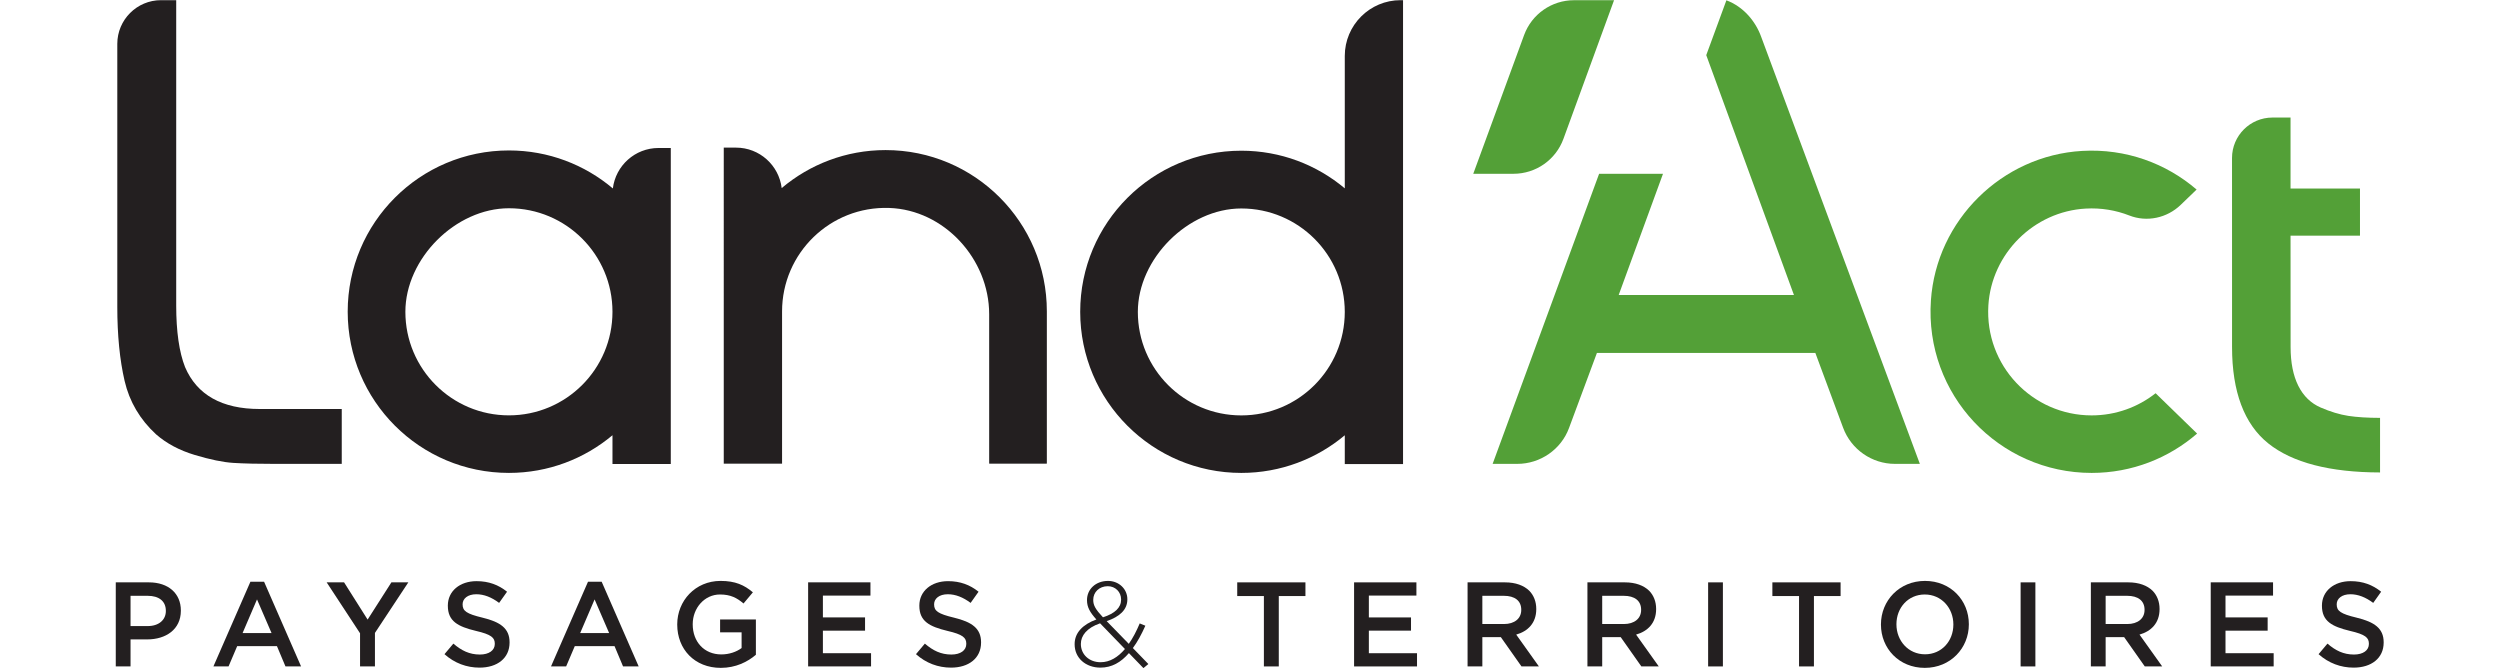 <?xml version="1.0" encoding="UTF-8" standalone="no"?>
<svg
   version="1.1"
   id="svg2"
   xml:space="preserve"
   viewBox="-50 0 1079.733 288.552"
   sodipodi:docname="e1d00705f906d13e7b035a23265ed0b5.eps"
   xmlns:inkscape="http://www.inkscape.org/namespaces/inkscape"
   xmlns:sodipodi="http://sodipodi.sourceforge.net/DTD/sodipodi-0.dtd"
   xmlns="http://www.w3.org/2000/svg"
   xmlns:svg="http://www.w3.org/2000/svg"><defs
     id="defs6" /><sodipodi:namedview
     id="namedview4"
     pagecolor="#ffffff"
     bordercolor="#666666"
     borderopacity="1.0"
     inkscape:pageshadow="2"
     inkscape:pageopacity="0.0"
     inkscape:pagecheckerboard="0" /><g
     id="g8"
     inkscape:groupmode="layer"
     inkscape:label="ink_ext_XXXXXX"
     transform="matrix(1.333,0,0,-1.333,0,288.552)"><g
       id="g10"
       transform="scale(0.1)"><path
         d="m 6987.58,1783.82 c -72.19,0 -130.92,-58.73 -130.92,-130.92 l 0.1,-612.81 c 0,-144.75 39.51,-249.75 117.43,-312.11 77.69,-62.191 199.51,-93.832 362.1,-94.058 V 810.75 c -40.41,0.07 -74.94,2.238 -102.64,6.461 -28.14,4.359 -58.26,13.437 -89.51,27.008 -31.74,13.64 -56.23,37.371 -72.8,70.57 -16.5,33 -24.87,75.16 -24.87,125.301 l -0.19,361.02 h 224.98 v 152.67 h -224.98 v 230.04 h -58.7"
         style="fill:#53a037;fill-opacity:1;fill-rule:nonzero;stroke:none"
         id="path12" /><path
         d="m 3646.76,818.762 c -185.15,0 -335.24,150.09 -335.24,335.238 0,172.57 162.67,335.24 335.24,335.24 185.14,0 335.23,-150.08 335.25,-335.22 v -0.04 C 3981.99,968.84 3831.9,818.762 3646.76,818.762 Z M 4162.8,2164.14 c -99.85,0 -180.79,-80.94 -180.79,-180.79 v -428.94 c -90.7,76.09 -207.6,121.98 -335.25,121.98 -288.28,0 -521.98,-233.7 -521.98,-521.98 0,-288.281 233.7,-521.98 521.98,-521.98 127.65,0 244.55,45.879 335.25,121.968 V 661.18 h 188.77 v 1502.96 h -7.98"
         style="fill:#231f20;fill-opacity:1;fill-rule:nonzero;stroke:none"
         id="path14" /><path
         d="m 146.539,2164.14 c -78.07,0 -141.582,-63.52 -141.582,-141.58 v -852.09 c 0,-91.51 7.965,-172.228 23.68,-239.9 15.488,-66.968 49.805,-125.23 101.988,-173.179 33.645,-29.461 75.824,-51.961 125.258,-66.77 49.734,-14.973 91.859,-23.641 125.191,-25.742 33.848,-2.149 80.684,-3.231 139.207,-3.231 H 732.176 V 839.52 H 466.199 c -121.98,0 -203.312,45.699 -241.726,135.832 -19.028,48.288 -28.649,115.348 -28.649,199.458 v 989.33 h -49.285"
         style="fill:#231f20;fill-opacity:1;fill-rule:nonzero;stroke:none"
         id="path16" /><path
         d="m 1273.83,818.91 c -185.29,0 -335.502,150.211 -335.502,335.5 0,172.71 162.802,335.51 335.502,335.51 185.3,0 335.51,-150.21 335.51,-335.51 0,-185.289 -150.21,-335.5 -335.51,-335.5 z m 484.8,866.28 c -76.28,0 -139.08,-57.25 -148.07,-131.1 -90.94,76.77 -208.39,123.13 -336.73,123.13 -288.506,0 -522.392,-233.89 -522.392,-522.4 0,-288.511 233.886,-522.39 522.392,-522.39 127.76,0 244.75,45.922 335.51,122.07 v -93.301 h 188.93 V 1685.19 h -39.64"
         style="fill:#231f20;fill-opacity:1;fill-rule:nonzero;stroke:none"
         id="path18" /><path
         d="m 2494.31,1678.41 c -128.33,0 -245.78,-46.35 -336.72,-123.12 -8.99,73.85 -71.79,131.1 -148.07,131.1 h -39.64 V 662.398 h 188.93 v 493.212 c 0,189.11 156.46,341.68 346.99,335.32 178.44,-5.96 324.02,-165.58 324.02,-344.11 V 663.199 c 0,-0.449 0.36,-0.801 0.8,-0.801 h 185.29 c 0.44,0 0.8,0.352 0.8,0.801 v 492.411 0.41 c 0,288.51 -233.88,522.39 -522.4,522.39"
         style="fill:#231f20;fill-opacity:1;fill-rule:nonzero;stroke:none"
         id="path20" /><path
         d="m 6401.89,818.801 c -192.21,0 -346.65,161.73 -334.66,356.519 10.33,167.84 147.46,304.13 315.34,313.56 50.08,2.82 97.92,-5.4 141.35,-22.4 57.15,-22.38 122.18,-8.21 166.39,34.37 l 51.6,49.68 c -98.49,84.64 -228.79,133.31 -370.61,125.21 -260.12,-14.87 -472.36,-224.36 -490.23,-484.29 -20.98,-305.052 220.26,-559.02 520.82,-559.02 130.68,0 250.06,48.121 341.64,127.48 L 6609.1,890.602 c -57.04,-44.93 -128.97,-71.801 -207.21,-71.801"
         style="fill:#53a037;fill-opacity:1;fill-rule:nonzero;stroke:none"
         id="path22" /><path
         d="m 4398.26,1601.64 130.45,-0.01 c 72.32,0 136.93,45.19 161.73,113.13 l 164,449.24 h -129.79 c -72.24,0 -136.79,-45.1 -161.65,-112.92 l -164.74,-449.44"
         style="fill:#53a037;fill-opacity:1;fill-rule:nonzero;stroke:none"
         id="path24" /><path
         d="m 103.508,136.199 c 36.195,0 58.762,20.223 58.762,48.633 v 0.777 c 0,31.903 -22.961,48.641 -58.762,48.641 H 47.867 V 136.199 Z M 0,277.832 h 107.402 c 63.418,0 103.508,-36.191 103.508,-91.051 V 186 c 0,-61.09 -49.031,-93 -108.965,-93 H 47.867 V 5.449 H 0 V 277.832"
         style="fill:#231f20;fill-opacity:1;fill-rule:nonzero;stroke:none"
         id="path26" /><path
         d="M 504.688,113.629 457.609,222.582 410.91,113.629 Z M 436.207,279.77 H 480.57 L 600.418,5.449 H 549.824 L 522.207,71.211 H 393.402 L 365.391,5.449 H 316.359 L 436.207,279.77"
         style="fill:#231f20;fill-opacity:1;fill-rule:nonzero;stroke:none"
         id="path28" /><path
         d="m 791.473,112.852 -108.176,164.98 h 56.43 l 76.257,-120.633 77.043,120.633 h 54.868 L 839.719,114.012 V 5.449 H 791.473 V 112.852"
         style="fill:#231f20;fill-opacity:1;fill-rule:nonzero;stroke:none"
         id="path30" /><path
         d="m 1065.01,45.141 28.8,34.238 c 26.07,-22.57 52.14,-35.41 85.99,-35.41 29.57,0 48.25,13.621 48.25,34.242 v 0.781 c 0,19.457 -10.89,29.957 -61.48,41.637 -57.98,14.012 -90.66,31.133 -90.66,81.332 v 0.769 c 0,46.7 38.91,78.989 92.99,78.989 39.7,0 71.21,-12.059 98.84,-34.239 l -25.68,-36.191 c -24.52,18.293 -49.03,28.02 -73.93,28.02 -28.01,0 -44.37,-14.399 -44.37,-32.297 v -0.782 c 0,-21.011 12.46,-30.339 64.6,-42.8 57.59,-14.008 87.55,-34.629 87.55,-79.77 v -0.781 c 0,-50.969 -40.07,-81.32 -97.28,-81.32 -41.63,0 -80.94,14.402 -113.62,43.582"
         style="fill:#231f20;fill-opacity:1;fill-rule:nonzero;stroke:none"
         id="path32" /><path
         d="m 1598.49,113.629 -47.08,108.953 -46.7,-108.953 z m -68.48,166.141 h 44.36 L 1694.22,5.449 h -50.6 L 1616.01,71.211 H 1487.2 L 1459.19,5.449 h -49.03 L 1530.01,279.77"
         style="fill:#231f20;fill-opacity:1;fill-rule:nonzero;stroke:none"
         id="path34" /><path
         d="m 1819.13,140.859 v 0.782 c 0,76.269 58.35,140.859 140.46,140.859 47.47,0 76.66,-13.23 104.67,-36.969 l -30.34,-36.179 c -21.02,17.898 -41.64,29.179 -76.27,29.179 -50.2,0 -88.34,-43.972 -88.34,-96.109 v -0.781 c 0,-56.032 36.97,-97.282 92.61,-97.282 25.69,0 49.04,8.18 65.77,20.633 v 50.969 h -69.66 v 41.629 h 115.96 V 43.191 C 2047.14,20.242 2008.62,0.781 1960.38,0.781 c -85.23,0 -141.25,60.711 -141.25,140.078"
         style="fill:#231f20;fill-opacity:1;fill-rule:nonzero;stroke:none"
         id="path36" /><path
         d="m 2243.24,277.832 h 201.95 v -42.801 h -154.08 v -70.82 h 136.58 V 121.398 H 2291.11 V 48.25 h 156.04 V 5.449 H 2243.24 V 277.832"
         style="fill:#231f20;fill-opacity:1;fill-rule:nonzero;stroke:none"
         id="path38" /><path
         d="m 2592.67,45.141 28.8,34.238 c 26.07,-22.57 52.14,-35.41 85.99,-35.41 29.57,0 48.24,13.621 48.24,34.242 v 0.781 c 0,19.457 -10.88,29.957 -61.47,41.637 -57.98,14.012 -90.66,31.133 -90.66,81.332 v 0.769 c 0,46.7 38.91,78.989 92.99,78.989 39.7,0 71.21,-12.059 98.84,-34.239 l -25.68,-36.191 c -24.52,18.293 -49.03,28.02 -73.93,28.02 -28.01,0 -44.37,-14.399 -44.37,-32.297 v -0.782 c 0,-21.011 12.46,-30.339 64.6,-42.8 57.58,-14.008 87.55,-34.629 87.55,-79.77 v -0.781 c 0,-50.969 -40.08,-81.32 -97.28,-81.32 -41.64,0 -80.94,14.402 -113.62,43.582"
         style="fill:#231f20;fill-opacity:1;fill-rule:nonzero;stroke:none"
         id="path40" /><path
         d="m 3257.28,221.801 v 0.781 c 0,24.117 -18.67,42.797 -43.19,42.797 -27.62,0 -47.08,-19.457 -47.08,-43.969 v -0.781 c 0,-17.117 7.39,-30.348 31.51,-56.027 38.92,12.449 58.76,31.507 58.76,57.199 z m 12.45,-159.93 -80.55,83.27 C 3146,130.352 3126.93,105.059 3126.93,78.609 V 77.832 c 0,-33.082 26.46,-58.762 63.81,-58.762 30.35,0 56.42,16.34 78.99,42.801 z m 12.85,-13.23 c -25.69,-29.961 -55.64,-47.082 -92.23,-47.082 -47.85,0 -83.65,31.133 -83.65,75.492 v 0.781 c 0,36.566 26.07,63.418 70.43,79.758 -20.63,22.961 -30.36,39.691 -30.36,62.262 v 0.777 c 0,35.019 28.41,61.871 68.1,61.871 35.41,0 62.65,-26.461 62.65,-59.148 v -0.77 c 0,-33.863 -25.3,-56.043 -66.94,-70.434 l 71.61,-73.539 c 13.23,18.672 24.9,41.243 35.4,66.141 l 18.3,-7.391 C 3323.43,109.352 3310.2,84.832 3295.42,64.992 L 3345.6,13.23 3329.66,0 3282.58,48.641"
         style="fill:#231f20;fill-opacity:1;fill-rule:nonzero;stroke:none"
         id="path42" /><path
         d="m 3719.92,233.469 h -86.38 v 44.363 h 221.01 v -44.363 h -86.38 V 5.449 h -48.25 V 233.469"
         style="fill:#231f20;fill-opacity:1;fill-rule:nonzero;stroke:none"
         id="path44" /><path
         d="m 4012.14,277.832 h 201.95 v -42.801 h -154.08 v -70.82 h 136.58 V 121.398 H 4060.01 V 48.25 h 156.04 V 5.449 H 4012.14 V 277.832"
         style="fill:#231f20;fill-opacity:1;fill-rule:nonzero;stroke:none"
         id="path46" /><path
         d="m 4497.76,142.809 c 34.24,0 56.03,17.902 56.03,45.531 v 0.769 c 0,29.192 -21,45.141 -56.42,45.141 h -69.65 v -91.441 z m -117.91,135.023 h 121.41 c 34.24,0 61.1,-10.121 78.61,-27.242 14.39,-14.781 22.56,-35.02 22.56,-58.75 v -0.781 c 0,-44.75 -26.85,-71.598 -64.97,-82.489 L 4611,5.449 h -56.43 l -66.92,94.949 h -59.93 V 5.449 h -47.87 V 277.832"
         style="fill:#231f20;fill-opacity:1;fill-rule:nonzero;stroke:none"
         id="path48" /><path
         d="m 4886.1,142.809 c 34.24,0 56.04,17.902 56.04,45.531 v 0.769 c 0,29.192 -21.01,45.141 -56.43,45.141 h -69.65 v -91.441 z m -117.91,135.023 h 121.41 c 34.24,0 61.1,-10.121 78.61,-27.242 14.39,-14.781 22.56,-35.02 22.56,-58.75 v -0.781 c 0,-44.75 -26.85,-71.598 -64.97,-82.489 L 4999.34,5.449 h -56.43 l -66.92,94.949 h -59.93 V 5.449 h -47.87 V 277.832"
         style="fill:#231f20;fill-opacity:1;fill-rule:nonzero;stroke:none"
         id="path50" /><path
         d="m 5159.25,277.832 h 47.86 V 5.449 h -47.86 V 277.832"
         style="fill:#231f20;fill-opacity:1;fill-rule:nonzero;stroke:none"
         id="path52" /><path
         d="m 5453.81,233.469 h -86.38 v 44.363 h 221.01 v -44.363 h -86.38 V 5.449 h -48.25 V 233.469"
         style="fill:#231f20;fill-opacity:1;fill-rule:nonzero;stroke:none"
         id="path54" /><path
         d="m 5953.82,140.859 v 0.782 c 0,52.918 -38.53,96.89 -92.61,96.89 -54.1,0 -91.84,-43.191 -91.84,-96.109 v -0.781 c 0,-52.922 38.53,-96.891 92.61,-96.891 54.09,0 91.84,43.191 91.84,96.109 z m -234.64,0 v 0.782 c 0,76.66 59.15,140.859 142.8,140.859 83.67,0 142.02,-63.418 142.02,-140.078 v -0.781 C 6004,64.992 5944.86,0.781 5861.21,0.781 c -83.67,0 -142.03,63.43 -142.03,140.078"
         style="fill:#231f20;fill-opacity:1;fill-rule:nonzero;stroke:none"
         id="path56" /><path
         d="m 6171.71,277.832 h 47.87 V 5.449 h -47.87 V 277.832"
         style="fill:#231f20;fill-opacity:1;fill-rule:nonzero;stroke:none"
         id="path58" /><path
         d="m 6517.24,142.809 c 34.24,0 56.03,17.902 56.03,45.531 v 0.769 c 0,29.192 -21,45.141 -56.43,45.141 h -69.64 v -91.441 z m -117.91,135.023 h 121.41 c 34.24,0 61.1,-10.121 78.6,-27.242 14.4,-14.781 22.57,-35.02 22.57,-58.75 v -0.781 c 0,-44.75 -26.86,-71.598 -64.98,-82.489 L 6630.48,5.449 h -56.43 L 6507.13,100.398 H 6447.2 V 5.449 h -47.87 V 277.832"
         style="fill:#231f20;fill-opacity:1;fill-rule:nonzero;stroke:none"
         id="path60" /><path
         d="m 6787.67,277.832 h 201.95 v -42.801 h -154.08 v -70.82 h 136.58 V 121.398 H 6835.54 V 48.25 h 156.04 V 5.449 H 6787.67 V 277.832"
         style="fill:#231f20;fill-opacity:1;fill-rule:nonzero;stroke:none"
         id="path62" /><path
         d="m 7137.1,45.141 28.8,34.238 c 26.07,-22.57 52.14,-35.41 85.99,-35.41 29.57,0 48.24,13.621 48.24,34.242 v 0.781 c 0,19.457 -10.88,29.957 -61.47,41.637 -57.98,14.012 -90.66,31.133 -90.66,81.332 v 0.769 c 0,46.7 38.91,78.989 92.99,78.989 39.7,0 71.21,-12.059 98.84,-34.239 l -25.68,-36.191 c -24.52,18.293 -49.03,28.02 -73.93,28.02 -28.01,0 -44.37,-14.399 -44.37,-32.297 v -0.782 c 0,-21.011 12.46,-30.339 64.6,-42.8 57.58,-14.008 87.55,-34.629 87.55,-79.77 v -0.781 c 0,-50.969 -40.08,-81.32 -97.28,-81.32 -41.63,0 -80.94,14.402 -113.62,43.582"
         style="fill:#231f20;fill-opacity:1;fill-rule:nonzero;stroke:none"
         id="path64" /><path
         d="m 4461.03,661.738 h 79.82 c 74.67,0 142.06,46.692 167.69,116.172 l 90.42,243.33 h 707.66 l 90.02,-242.549 c 26.02,-70.121 93.29,-116.953 167.7,-116.953 0.52,0 1.02,0 1.54,0 h 79.37 L 5331.18,2045.3 c -18.29,50.93 -58.05,98.07 -112.74,118.38 l -65.27,-177.65 284.11,-777.15 h -567.83 l 143.57,392.74 h -0.18 l -206.7,0.01 -0.11,-0.29 h -0.1 l -344.9,-939.602"
         style="fill:#53a037;fill-opacity:1;fill-rule:nonzero;stroke:none"
         id="path66" /></g></g></svg>
